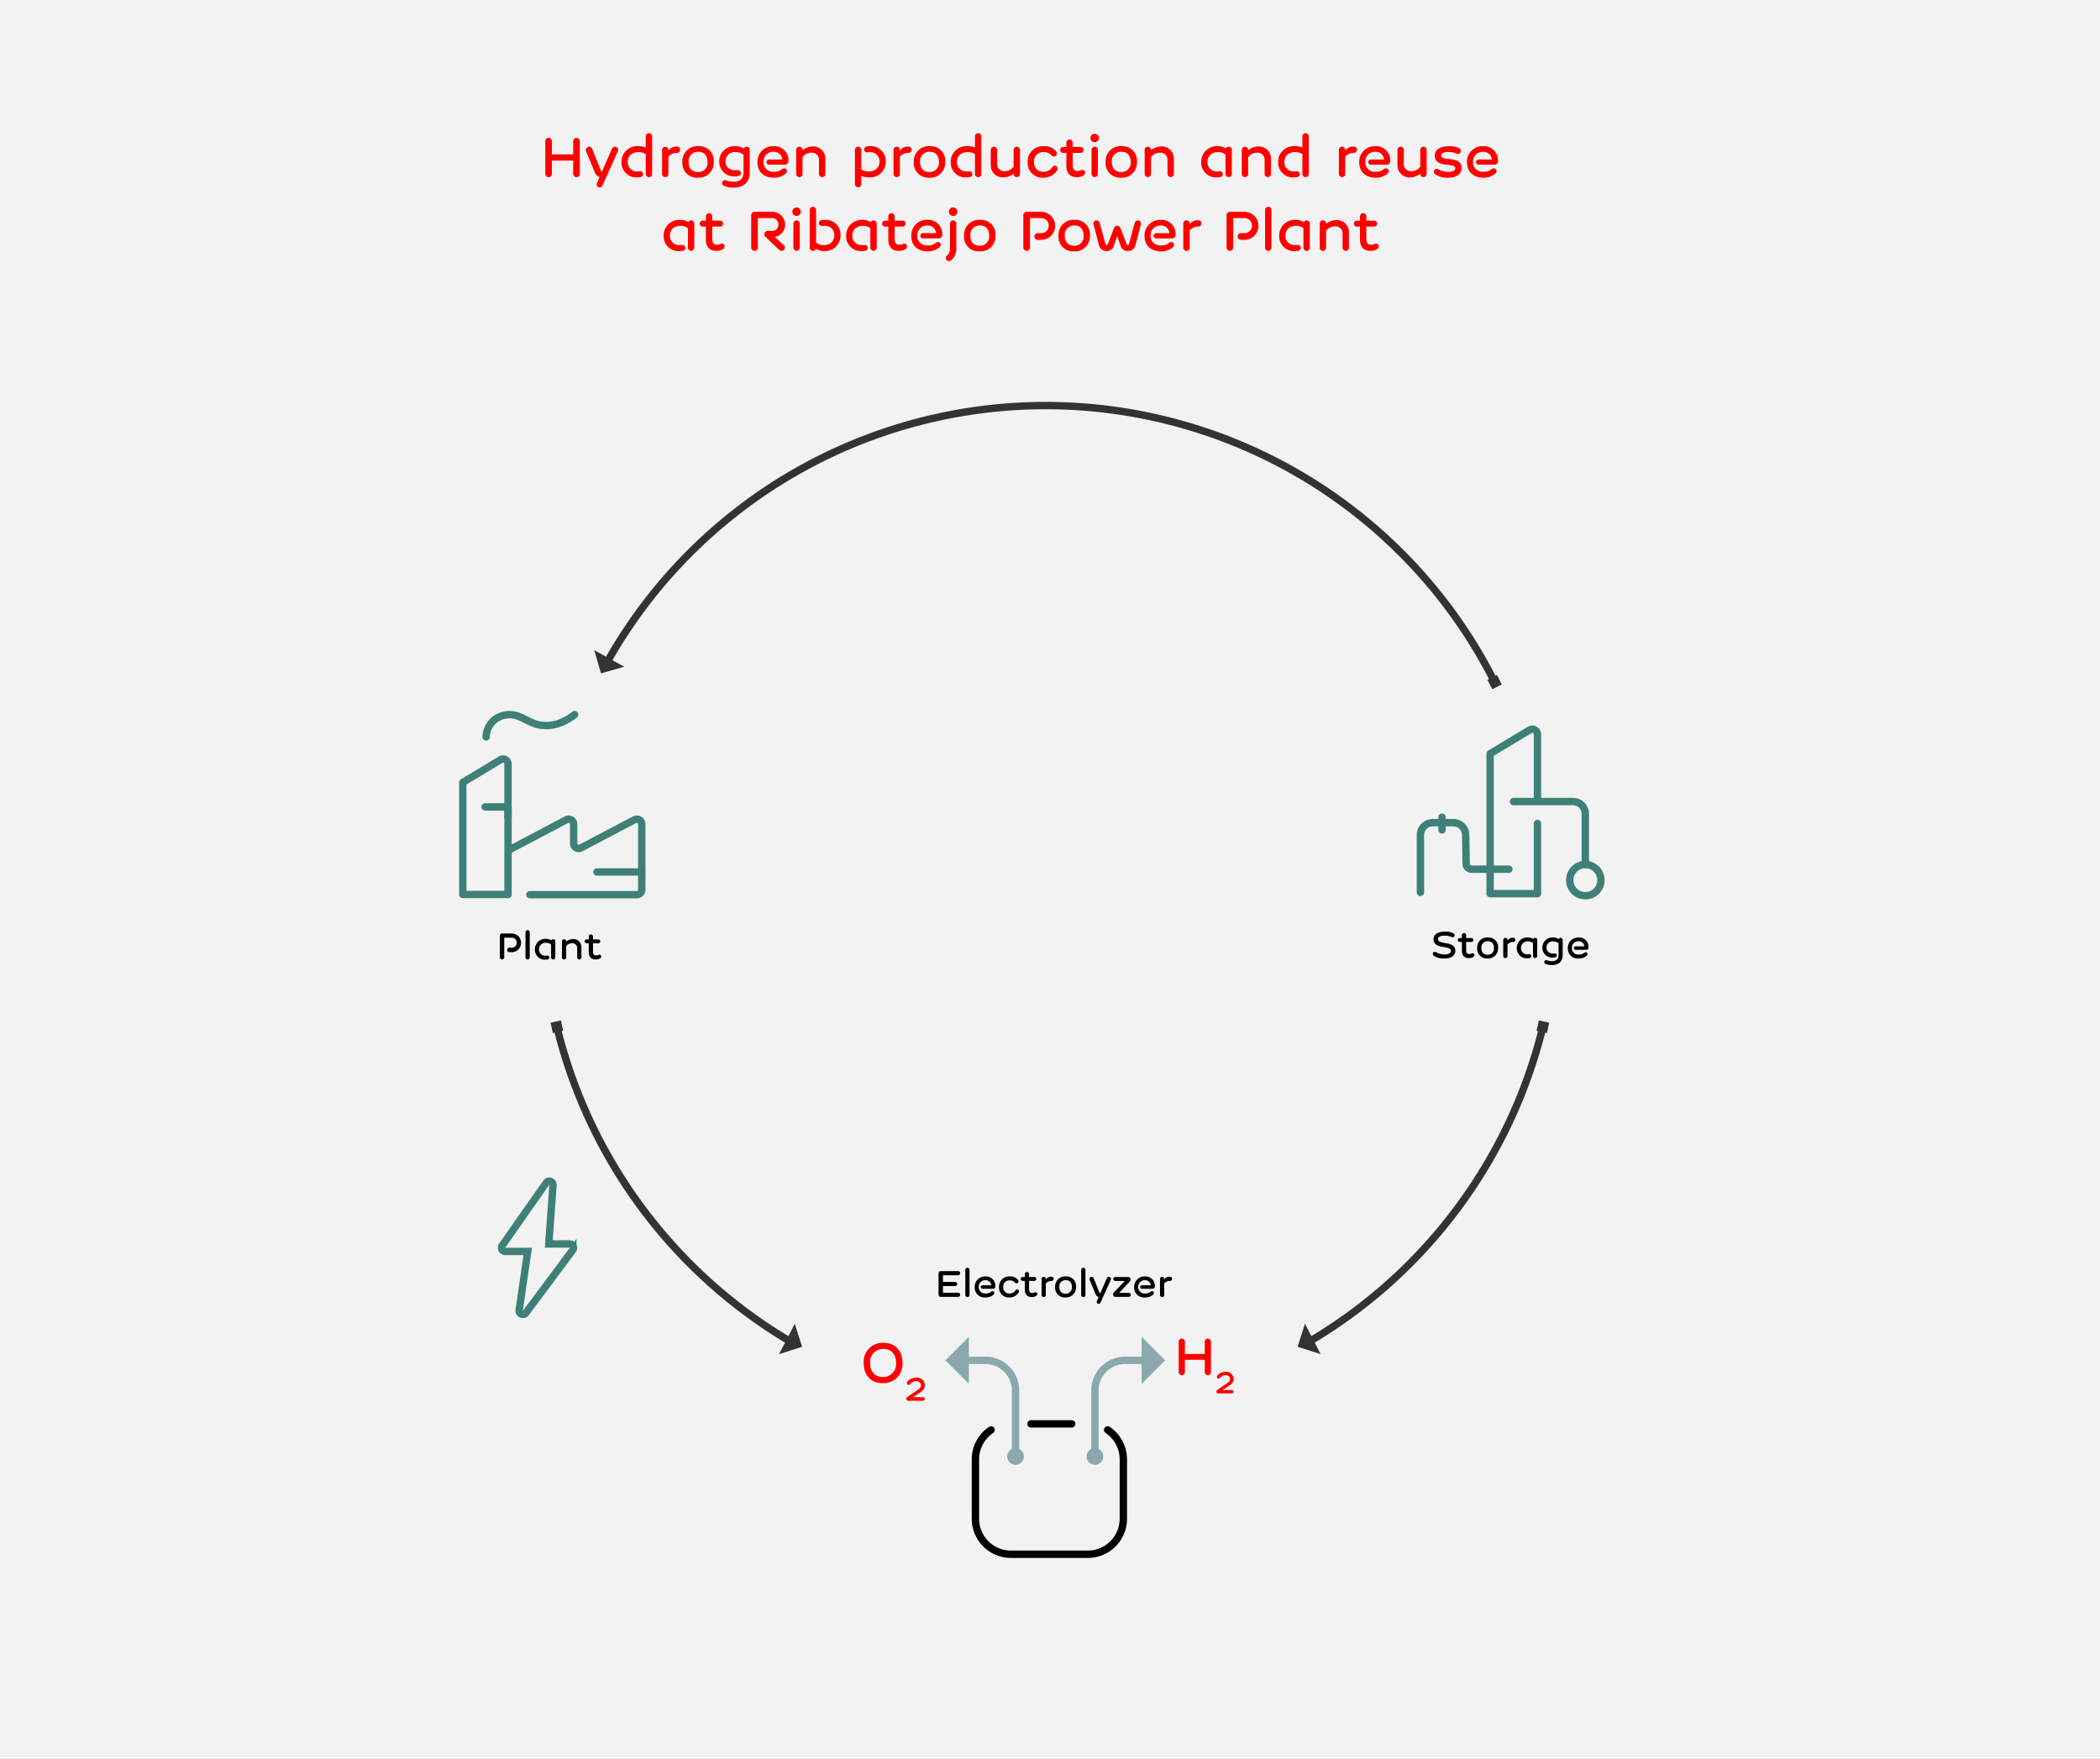 <svg xmlns="http://www.w3.org/2000/svg" xmlns:xlink="http://www.w3.org/1999/xlink" width="570" height="477.375" viewBox="0 0 570 477.375">
  <rect x="0" y="0" width="570" height="477.375" fill="#808080" stroke="none"/>
  <defs>
    <clipPath id="clip-Infografia_Hidrogenio_EDP2_Ribatejo_EN_1">
      <rect width="570" height="477.375"/>
    </clipPath>
  </defs>
  <g id="Infografia_Hidrogenio_EDP2_Ribatejo_EN_1" data-name="Infografia_Hidrogenio_EDP2_Ribatejo_EN – 1" clip-path="url(#clip-Infografia_Hidrogenio_EDP2_Ribatejo_EN_1)">
    <rect width="570" height="477.375" fill="#fff"/>
    <path id="Caminho_268" data-name="Caminho 268" d="M0,0H570V477H0Z" fill="#f2f2f2"/>
    <path id="Caminho_267" data-name="Caminho 267" d="M-119.618-9.675a.9.9,0,0,0-.9-.9.9.9,0,0,0-.9.9V-6.09h-5.775V-9.675a.9.9,0,0,0-.9-.9.9.9,0,0,0-.9.9v8.85a.9.9,0,0,0,.9.9.9.9,0,0,0,.9-.9V-4.41h5.775V-.825a.9.9,0,0,0,.9.9.9.9,0,0,0,.9-.9Zm4.65,11.37a.816.816,0,1,0,1.485.675l4.2-9.33a.859.859,0,0,0-.81-1.2.87.87,0,0,0-.8.525l-2.715,6.21a.278.278,0,0,1-.255-.195l-2.43-6.03a.845.845,0,0,0-.81-.525.9.9,0,0,0-.795,1.29l2.415,5.82a1.929,1.929,0,0,0,1.23,1.11Zm11.115-3.18a2.471,2.471,0,0,1-2.76-2.61c0-1.545,1.125-2.61,2.94-2.61a3.376,3.376,0,0,1,1.95.525v5.4a.88.88,0,0,0,.87.87A.878.878,0,0,0-100-.78V-11a.864.864,0,0,0-.855-.855.868.868,0,0,0-.87.855v3.03a5.619,5.619,0,0,0-2.13-.36,4.238,4.238,0,0,0-4.455,4.365,4.018,4.018,0,0,0,4.26,4.11,4.542,4.542,0,0,0,.96-.09.794.794,0,0,0-.18-1.575C-103.493-1.5-103.658-1.485-103.853-1.485Zm10.53-5.01a.881.881,0,0,0,.945-.87c0-.465-.33-.855-1-.855a2.6,2.6,0,0,0-2.19,1.11v-.195a.868.868,0,0,0-.855-.87.871.871,0,0,0-.87.87V-.8a.871.871,0,0,0,.87.87.868.868,0,0,0,.855-.87V-5.46A2.9,2.9,0,0,1-93.323-6.5Zm5.91-1.83A4.063,4.063,0,0,0-91.778-4.05,3.928,3.928,0,0,0-87.668.225a4.064,4.064,0,0,0,4.4-4.275A3.92,3.92,0,0,0-87.413-8.325Zm-.18,7.02c-1.56,0-2.49-.96-2.49-2.745A2.5,2.5,0,0,1-87.413-6.8c1.485,0,2.445.975,2.445,2.745A2.483,2.483,0,0,1-87.593-1.305Zm10.275-.48c-1.725,0-2.76-.9-2.76-2.46a2.453,2.453,0,0,1,2.76-2.46,3.085,3.085,0,0,1,2.13.72V-1.23c0,1.845-1.1,2.55-2.73,2.55A6.239,6.239,0,0,1-79.883.975a.784.784,0,1,0-.615,1.44,5.8,5.8,0,0,0,2.52.51c2.9,0,4.47-1.56,4.47-3.975V-7.335a.829.829,0,0,0-.84-.84.828.828,0,0,0-.78.51,3.933,3.933,0,0,0-2.265-.66,4.1,4.1,0,0,0-4.38,4.215,3.943,3.943,0,0,0,4.26,3.96,4.542,4.542,0,0,0,.96-.09.794.794,0,0,0-.18-1.575C-76.958-1.8-77.123-1.785-77.318-1.785ZM-63.953-3.3a.946.946,0,0,0,.96-1.02,3.812,3.812,0,0,0-4.08-4,4.209,4.209,0,0,0-4.335,4.35c0,2.775,1.92,4.2,4.455,4.2A4.722,4.722,0,0,0-63.683-.93c.78-.84-.225-1.875-1.125-1.11a2.946,2.946,0,0,1-2.085.645,2.553,2.553,0,0,1-2.865-2.67A2.611,2.611,0,0,1-67.043-6.8,2.263,2.263,0,0,1-64.658-4.71h-3.585a.7.7,0,0,0-.705.7.7.7,0,0,0,.705.7ZM-60.893-.8a.871.871,0,0,0,.87.87.868.868,0,0,0,.855-.87V-5.34a2.98,2.98,0,0,1,2.34-1.215A1.937,1.937,0,0,1-54.7-4.44V-.8a.871.871,0,0,0,.87.87.868.868,0,0,0,.855-.87v-4.11A3.279,3.279,0,0,0-56.438-8.25a4.466,4.466,0,0,0-2.73,1.035v-.09a.868.868,0,0,0-.855-.87.871.871,0,0,0-.87.87Zm19.86-5.895a2.471,2.471,0,0,1,2.76,2.61c0,1.545-1.125,2.61-2.94,2.61a3.55,3.55,0,0,1-2.01-.51V-7.32a.864.864,0,0,0-.855-.855.868.868,0,0,0-.87.855v9.3a.88.88,0,0,0,.87.87.878.878,0,0,0,.855-.87V-.24a5.329,5.329,0,0,0,2.19.39,4.238,4.238,0,0,0,4.455-4.365,4.018,4.018,0,0,0-4.26-4.11,4.542,4.542,0,0,0-.96.09.794.794,0,0,0,.18,1.575C-41.393-6.675-41.228-6.69-41.033-6.69ZM-30.5-6.5a.881.881,0,0,0,.945-.87c0-.465-.33-.855-1.005-.855a2.6,2.6,0,0,0-2.19,1.11v-.195a.868.868,0,0,0-.855-.87.871.871,0,0,0-.87.87V-.8a.871.871,0,0,0,.87.87.868.868,0,0,0,.855-.87V-5.46A2.9,2.9,0,0,1-30.5-6.5Zm5.91-1.83A4.063,4.063,0,0,0-28.958-4.05,3.928,3.928,0,0,0-24.848.225a4.064,4.064,0,0,0,4.4-4.275A3.92,3.92,0,0,0-24.593-8.325Zm-.18,7.02c-1.56,0-2.49-.96-2.49-2.745A2.5,2.5,0,0,1-24.593-6.8c1.485,0,2.445.975,2.445,2.745A2.483,2.483,0,0,1-24.773-1.305Zm10.275-.18a2.471,2.471,0,0,1-2.76-2.61c0-1.545,1.125-2.61,2.94-2.61a3.376,3.376,0,0,1,1.95.525v5.4a.88.88,0,0,0,.87.87.878.878,0,0,0,.855-.87V-11a.864.864,0,0,0-.855-.855.868.868,0,0,0-.87.855v3.03a5.619,5.619,0,0,0-2.13-.36A4.238,4.238,0,0,0-18.953-3.96,4.018,4.018,0,0,0-14.693.15a4.542,4.542,0,0,0,.96-.09.794.794,0,0,0-.18-1.575C-14.138-1.5-14.3-1.485-14.5-1.485Zm14.34-5.82a.871.871,0,0,0-.87-.87.868.868,0,0,0-.855.87v4.56A3.058,3.058,0,0,1-4.223-1.53a1.937,1.937,0,0,1-2.13-2.115v-3.66a.871.871,0,0,0-.87-.87.868.868,0,0,0-.855.87V-3.18A3.267,3.267,0,0,0-4.613.15,4.512,4.512,0,0,0-1.883-.855V-.8a.868.868,0,0,0,.855.87A.871.871,0,0,0-.158-.8Zm2.1,3.27A3.973,3.973,0,0,0,6.187.225,4.236,4.236,0,0,0,9.937-1.8a.781.781,0,1,0-1.35-.78A2.674,2.674,0,0,1,6.262-1.395a2.4,2.4,0,0,1-2.6-2.64,2.449,2.449,0,0,1,2.685-2.67,2.578,2.578,0,0,1,2,.81c.78.9,1.995.045,1.35-1.005a4.06,4.06,0,0,0-3.33-1.425A4.136,4.136,0,0,0,1.942-4.035ZM16.252-6.51a.81.81,0,0,0,.87-.8.819.819,0,0,0-.87-.8H14.167V-9.255a.871.871,0,0,0-.87-.87.868.868,0,0,0-.855.87V-8.1h-.81a.819.819,0,0,0-.87.8.81.81,0,0,0,.87.8h.81v3.5c0,2.07,1.08,3.09,2.79,3.09A3.268,3.268,0,0,0,17.077-.39c.885-.54.36-1.89-.72-1.4a1.871,1.871,0,0,1-.915.195c-.8,0-1.275-.36-1.275-1.635V-6.51ZM19.267-.8a.868.868,0,0,0,.855.87.871.871,0,0,0,.87-.87v-6.51a.871.871,0,0,0-.87-.87.868.868,0,0,0-.855.87Zm-.285-9.75a1.143,1.143,0,0,0,1.14,1.155,1.146,1.146,0,0,0,1.155-1.155,1.143,1.143,0,0,0-1.155-1.14A1.139,1.139,0,0,0,18.982-10.545Zm8.475,2.22A4.063,4.063,0,0,0,23.092-4.05,3.928,3.928,0,0,0,27.2.225,4.064,4.064,0,0,0,31.6-4.05,3.92,3.92,0,0,0,27.457-8.325Zm-.18,7.02c-1.56,0-2.49-.96-2.49-2.745A2.5,2.5,0,0,1,27.457-6.8c1.485,0,2.445.975,2.445,2.745A2.483,2.483,0,0,1,27.277-1.305ZM33.7-.8a.871.871,0,0,0,.87.87.868.868,0,0,0,.855-.87V-5.34a2.98,2.98,0,0,1,2.34-1.215,1.937,1.937,0,0,1,2.13,2.115V-.8a.871.871,0,0,0,.87.87.868.868,0,0,0,.855-.87v-4.11A3.279,3.279,0,0,0,38.152-8.25a4.466,4.466,0,0,0-2.73,1.035v-.09a.868.868,0,0,0-.855-.87.871.871,0,0,0-.87.87Zm19.8-.69a2.471,2.471,0,0,1-2.76-2.61c0-1.545,1.125-2.61,2.94-2.61a2.924,2.924,0,0,1,1.95.66V-.8a.88.88,0,0,0,.87.87.878.878,0,0,0,.855-.87V-7.32a.864.864,0,0,0-.855-.855.89.89,0,0,0-.78.465,3.841,3.841,0,0,0-2.22-.615A4.238,4.238,0,0,0,49.042-3.96,4.018,4.018,0,0,0,53.3.15a4.542,4.542,0,0,0,.96-.09.794.794,0,0,0-.18-1.575C53.857-1.5,53.692-1.485,53.5-1.485Zm6.555.69a.871.871,0,0,0,.87.87.868.868,0,0,0,.855-.87V-5.34a2.98,2.98,0,0,1,2.34-1.215,1.937,1.937,0,0,1,2.13,2.115V-.8a.871.871,0,0,0,.87.87.868.868,0,0,0,.855-.87v-4.11A3.279,3.279,0,0,0,64.507-8.25a4.466,4.466,0,0,0-2.73,1.035v-.09a.868.868,0,0,0-.855-.87.871.871,0,0,0-.87.87Zm14.325-.69a2.471,2.471,0,0,1-2.76-2.61c0-1.545,1.125-2.61,2.94-2.61a3.376,3.376,0,0,1,1.95.525v5.4a.88.88,0,0,0,.87.87.878.878,0,0,0,.855-.87V-11a.864.864,0,0,0-.855-.855.868.868,0,0,0-.87.855v3.03a5.619,5.619,0,0,0-2.13-.36A4.238,4.238,0,0,0,69.923-3.96,4.018,4.018,0,0,0,74.183.15a4.542,4.542,0,0,0,.96-.09.794.794,0,0,0-.18-1.575C74.738-1.5,74.573-1.485,74.378-1.485ZM90.383-6.5a.881.881,0,0,0,.945-.87c0-.465-.33-.855-1-.855a2.6,2.6,0,0,0-2.19,1.11v-.195a.868.868,0,0,0-.855-.87.871.871,0,0,0-.87.87V-.8a.871.871,0,0,0,.87.87.868.868,0,0,0,.855-.87V-5.46A2.9,2.9,0,0,1,90.383-6.5Zm9,3.2a.946.946,0,0,0,.96-1.02,3.812,3.812,0,0,0-4.08-4,4.209,4.209,0,0,0-4.335,4.35c0,2.775,1.92,4.2,4.455,4.2A4.722,4.722,0,0,0,99.653-.93c.78-.84-.225-1.875-1.125-1.11a2.946,2.946,0,0,1-2.085.645,2.553,2.553,0,0,1-2.865-2.67A2.611,2.611,0,0,1,96.293-6.8,2.263,2.263,0,0,1,98.678-4.71H95.093a.7.7,0,0,0-.705.7.7.7,0,0,0,.705.7Zm10.845-4.005a.871.871,0,0,0-.87-.87.868.868,0,0,0-.855.87v4.56a3.058,3.058,0,0,1-2.34,1.215,1.937,1.937,0,0,1-2.13-2.115v-3.66a.871.871,0,0,0-.87-.87.868.868,0,0,0-.855.87V-3.18A3.267,3.267,0,0,0,105.772.15,4.512,4.512,0,0,0,108.5-.855V-.8a.868.868,0,0,0,.855.87.871.871,0,0,0,.87-.87Zm2.34,6.6a5.65,5.65,0,0,0,3.555.93c2.22,0,3.615-1.065,3.615-2.58,0-3.57-5.565-1.68-5.565-3.435,0-.5.555-.96,2.025-.96a5.328,5.328,0,0,1,2.085.39.805.805,0,1,0,.795-1.395,5.708,5.708,0,0,0-2.655-.57c-2.955,0-3.975,1.245-3.975,2.55,0,3.555,5.565,1.755,5.565,3.435,0,.54-.6.99-1.965.99a5.07,5.07,0,0,1-2.46-.615C112.552-2.61,111.667-1.44,112.567-.705Zm16.065-2.6a.946.946,0,0,0,.96-1.02,3.812,3.812,0,0,0-4.08-4,4.209,4.209,0,0,0-4.335,4.35c0,2.775,1.92,4.2,4.455,4.2A4.722,4.722,0,0,0,128.9-.93c.78-.84-.225-1.875-1.125-1.11a2.946,2.946,0,0,1-2.085.645,2.553,2.553,0,0,1-2.865-2.67,2.611,2.611,0,0,1,2.715-2.73,2.263,2.263,0,0,1,2.385,2.085h-3.585a.7.7,0,0,0-.705.7.7.7,0,0,0,.705.7ZM-92.408,18.515a2.471,2.471,0,0,1-2.76-2.61c0-1.545,1.125-2.61,2.94-2.61a2.924,2.924,0,0,1,1.95.66V19.2a.88.88,0,0,0,.87.87.878.878,0,0,0,.855-.87V12.68a.864.864,0,0,0-.855-.855.89.89,0,0,0-.78.465,3.841,3.841,0,0,0-2.22-.615,4.238,4.238,0,0,0-4.455,4.365,4.018,4.018,0,0,0,4.26,4.11,4.541,4.541,0,0,0,.96-.09.794.794,0,0,0-.18-1.575C-92.048,18.5-92.213,18.515-92.408,18.515Zm10.815-5.025a.81.81,0,0,0,.87-.8.819.819,0,0,0-.87-.8h-2.085V10.745a.871.871,0,0,0-.87-.87.868.868,0,0,0-.855.87V11.9h-.81a.819.819,0,0,0-.87.8.81.81,0,0,0,.87.8h.81v3.5c0,2.07,1.08,3.09,2.79,3.09a3.268,3.268,0,0,0,1.845-.465c.885-.54.36-1.89-.72-1.4a1.87,1.87,0,0,1-.915.195c-.8,0-1.275-.36-1.275-1.635V13.49Zm17.7-.48A3.5,3.5,0,0,0-67.4,9.5h-4.785a.919.919,0,0,0-.915.915v8.76a.893.893,0,0,0,.9.9.893.893,0,0,0,.9-.9v-7.98h3.9a1.7,1.7,0,0,1,1.68,1.755,1.688,1.688,0,0,1-1.68,1.725h-1.215a.919.919,0,0,0-.915.915.93.93,0,0,0,.24.615l3.72,3.555a1.021,1.021,0,0,0,.69.315.877.877,0,0,0,.645-1.515L-66.743,16.3A3.356,3.356,0,0,0-63.892,13.01Zm2.25,6.195a.868.868,0,0,0,.855.87.871.871,0,0,0,.87-.87v-6.51a.871.871,0,0,0-.87-.87.868.868,0,0,0-.855.87Zm-.285-9.75a1.143,1.143,0,0,0,1.14,1.155,1.146,1.146,0,0,0,1.155-1.155,1.143,1.143,0,0,0-1.155-1.14A1.139,1.139,0,0,0-61.928,9.455ZM-53.3,13.31a2.471,2.471,0,0,1,2.76,2.61c0,1.545-1.125,2.61-2.94,2.61a2.867,2.867,0,0,1-2.01-.7V9a.864.864,0,0,0-.855-.855.868.868,0,0,0-.87.855V19.22a.88.88,0,0,0,.87.87.866.866,0,0,0,.795-.555,3.878,3.878,0,0,0,2.25.615,4.238,4.238,0,0,0,4.455-4.365,4.018,4.018,0,0,0-4.26-4.11,4.542,4.542,0,0,0-.96.09.794.794,0,0,0,.18,1.575C-53.663,13.325-53.5,13.31-53.3,13.31Zm10.41,5.2a2.471,2.471,0,0,1-2.76-2.61c0-1.545,1.125-2.61,2.94-2.61a2.924,2.924,0,0,1,1.95.66V19.2a.88.88,0,0,0,.87.87.878.878,0,0,0,.855-.87V12.68a.864.864,0,0,0-.855-.855.89.89,0,0,0-.78.465,3.841,3.841,0,0,0-2.22-.615,4.238,4.238,0,0,0-4.455,4.365,4.018,4.018,0,0,0,4.26,4.11,4.541,4.541,0,0,0,.96-.09.794.794,0,0,0-.18-1.575C-42.533,18.5-42.7,18.515-42.893,18.515Zm10.815-5.025a.81.81,0,0,0,.87-.8.819.819,0,0,0-.87-.8h-2.085V10.745a.871.871,0,0,0-.87-.87.868.868,0,0,0-.855.87V11.9h-.81a.819.819,0,0,0-.87.8.81.81,0,0,0,.87.8h.81v3.5c0,2.07,1.08,3.09,2.79,3.09a3.268,3.268,0,0,0,1.845-.465c.885-.54.36-1.89-.72-1.4a1.871,1.871,0,0,1-.915.195c-.795,0-1.275-.36-1.275-1.635V13.49Zm9.87,3.21a.946.946,0,0,0,.96-1.02,3.812,3.812,0,0,0-4.08-4.005,4.209,4.209,0,0,0-4.335,4.35c0,2.775,1.92,4.2,4.455,4.2a4.722,4.722,0,0,0,3.27-1.155c.78-.84-.225-1.875-1.125-1.11a2.946,2.946,0,0,1-2.085.645,2.553,2.553,0,0,1-2.865-2.67A2.611,2.611,0,0,1-25.3,13.2a2.263,2.263,0,0,1,2.385,2.085H-26.5a.7.7,0,0,0-.7.7.7.7,0,0,0,.7.705Zm2.775-7.245a1.143,1.143,0,0,0,1.14,1.155,1.146,1.146,0,0,0,1.155-1.155,1.143,1.143,0,0,0-1.155-1.14A1.139,1.139,0,0,0-19.433,9.455Zm.285,9.885a2.412,2.412,0,0,1-.78,2.025.812.812,0,0,0,.45,1.485,1.05,1.05,0,0,0,.645-.195,4.109,4.109,0,0,0,1.41-3.315V12.68a.864.864,0,0,0-.855-.855.868.868,0,0,0-.87.855Zm8.19-7.665a4.063,4.063,0,0,0-4.365,4.275,3.928,3.928,0,0,0,4.11,4.275,4.064,4.064,0,0,0,4.4-4.275A3.92,3.92,0,0,0-10.958,11.675Zm-.18,7.02c-1.56,0-2.49-.96-2.49-2.745a2.5,2.5,0,0,1,2.67-2.745c1.485,0,2.445.975,2.445,2.745A2.483,2.483,0,0,1-11.138,18.695Zm11.895.48a.9.9,0,1,0,1.8,0v-7.98H5.6A2.03,2.03,0,0,1,7.657,13.25,2,2,0,0,1,5.6,15.275h-.93a.919.919,0,0,0-.915.915.909.909,0,0,0,.915.915H5.6A3.8,3.8,0,1,0,5.6,9.5H1.657a.906.906,0,0,0-.9.915Zm13.92-7.5a4.063,4.063,0,0,0-4.365,4.275,3.928,3.928,0,0,0,4.11,4.275,4.064,4.064,0,0,0,4.4-4.275A3.92,3.92,0,0,0,14.677,11.675Zm-.18,7.02c-1.56,0-2.49-.96-2.49-2.745a2.5,2.5,0,0,1,2.67-2.745c1.485,0,2.445.975,2.445,2.745A2.483,2.483,0,0,1,14.5,18.695Zm11.745-5.4a.951.951,0,0,0-.885.615l-1.68,4.41a.294.294,0,0,1-.3.21.308.308,0,0,1-.315-.24l-1.59-5.835a.833.833,0,0,0-.825-.615.843.843,0,0,0-.825,1.11l1.5,5.715a2.019,2.019,0,0,0,2.055,1.47,1.925,1.925,0,0,0,1.92-1.35l.945-2.76.945,2.76a1.925,1.925,0,0,0,1.92,1.35,2.019,2.019,0,0,0,2.055-1.47l1.5-5.715a.843.843,0,0,0-.825-1.11.833.833,0,0,0-.825.615l-1.59,5.835a.308.308,0,0,1-.315.24.294.294,0,0,1-.3-.21l-1.68-4.41A.951.951,0,0,0,26.242,13.3ZM41.122,16.7a.946.946,0,0,0,.96-1.02A3.812,3.812,0,0,0,38,11.675a4.209,4.209,0,0,0-4.335,4.35c0,2.775,1.92,4.2,4.455,4.2a4.722,4.722,0,0,0,3.27-1.155c.78-.84-.225-1.875-1.125-1.11a2.946,2.946,0,0,1-2.085.645,2.553,2.553,0,0,1-2.865-2.67,2.611,2.611,0,0,1,2.715-2.73,2.263,2.263,0,0,1,2.385,2.085H36.832a.705.705,0,1,0,0,1.41Zm7.035-3.2a.881.881,0,0,0,.945-.87c0-.465-.33-.855-1.005-.855a2.6,2.6,0,0,0-2.19,1.11v-.195a.863.863,0,1,0-1.725,0V19.2a.863.863,0,1,0,1.725,0V14.54A2.9,2.9,0,0,1,48.157,13.5Zm7.77,5.67a.9.9,0,0,0,1.8,0v-7.98h3.045a2.03,2.03,0,0,1,2.055,2.055,2,2,0,0,1-2.055,2.025h-.93a.919.919,0,0,0-.915.915.909.909,0,0,0,.915.915h.93a3.8,3.8,0,1,0,0-7.605H56.827a.906.906,0,0,0-.9.915ZM68.107,9.02a.863.863,0,1,0-1.725,0V19.2a.863.863,0,1,0,1.725,0Zm6.555,9.495A2.471,2.471,0,0,1,71.9,15.9c0-1.545,1.125-2.61,2.94-2.61a2.924,2.924,0,0,1,1.95.66V19.2a.863.863,0,1,0,1.725,0V12.68a.864.864,0,0,0-.855-.855.89.89,0,0,0-.78.465,3.841,3.841,0,0,0-2.22-.615,4.238,4.238,0,0,0-4.455,4.365,4.018,4.018,0,0,0,4.26,4.11,4.541,4.541,0,0,0,.96-.09.794.794,0,0,0-.18-1.575C75.023,18.5,74.858,18.515,74.663,18.515Zm6.555.69a.863.863,0,1,0,1.725,0V14.66a2.98,2.98,0,0,1,2.34-1.215,1.937,1.937,0,0,1,2.13,2.115V19.2a.863.863,0,1,0,1.725,0v-4.11a3.279,3.279,0,0,0-3.465-3.345,4.466,4.466,0,0,0-2.73,1.035v-.09a.863.863,0,1,0-1.725,0Zm14.73-5.715a.81.81,0,0,0,.87-.8.819.819,0,0,0-.87-.8H93.863V10.745a.863.863,0,1,0-1.725,0V11.9h-.81a.819.819,0,0,0-.87.8.81.81,0,0,0,.87.8h.81v3.5c0,2.07,1.08,3.09,2.79,3.09a3.268,3.268,0,0,0,1.845-.465c.885-.54.36-1.89-.72-1.4a1.87,1.87,0,0,1-.915.195c-.8,0-1.275-.36-1.275-1.635V13.49Z" transform="translate(277 48)" fill="red"/>
    <g id="Grupo_30" data-name="Grupo 30" transform="translate(125.612 193.958)">
      <g id="Grupo_29" data-name="Grupo 29" transform="translate(0 0)">
        <g id="Grupo_28" data-name="Grupo 28">
          <path id="Caminho_47" data-name="Caminho 47" d="M496.435,365.114H484.289V334.7l10.344-6.227a1.347,1.347,0,0,1,1.8.632,1.375,1.375,0,0,1,.134.57v14.395" transform="translate(-484.289 -316.288)" fill="none" stroke="#3e8077" stroke-linecap="round" stroke-linejoin="round" stroke-width="2"/>
          <path id="Caminho_48" data-name="Caminho 48" d="M498.579,369.421V345.656h-6.208" transform="translate(-486.298 -320.594)" fill="none" stroke="#3e8077" stroke-linecap="round" stroke-linejoin="round" stroke-width="2"/>
          <path id="Caminho_49" data-name="Caminho 49" d="M501.351,358.3l15.344-8.087a1.345,1.345,0,0,1,1.8.64,1.359,1.359,0,0,1,.131.534v5.3a1.354,1.354,0,0,0,1.356,1.351,1.338,1.338,0,0,0,.634-.163l14.567-7.665a1.345,1.345,0,0,1,1.8.641,1.361,1.361,0,0,1,.131.54v17.83a1.354,1.354,0,0,1-1.35,1.358H506.748" transform="translate(-488.531 -321.694)" fill="none" stroke="#3e8077" stroke-linecap="round" stroke-linejoin="round" stroke-width="2"/>
          <line id="Linha_50" data-name="Linha 50" x2="12.145" transform="translate(36.436 42.715)" fill="none" stroke="#3e8077" stroke-linecap="round" stroke-linejoin="round" stroke-width="2"/>
          <path id="Caminho_50" data-name="Caminho 50" d="M492.73,318.353a6.122,6.122,0,0,1,2.753-4.984,6.711,6.711,0,0,1,5.823-.679c2.16.775,3.826,2.119,6.161,2.472,3.63.536,6.741-.9,9.284-2.859" transform="translate(-486.387 -312.303)" fill="none" stroke="#3e8077" stroke-linecap="round" stroke-linejoin="round" stroke-width="2"/>
        </g>
      </g>
    </g>
    <g id="Grupo_61" data-name="Grupo 61" transform="translate(233.542 341.002)">
      <line id="Linha_54" data-name="Linha 54" x2="11.043" transform="translate(46.301 45.468)" fill="none" stroke="#000" stroke-linecap="round" stroke-linejoin="round" stroke-width="2"/>
      <path id="Caminho_72" data-name="Caminho 72" d="M328.542,140.757a9.631,9.631,0,0,1,4.25,7.994v16.106a9.64,9.64,0,0,1-9.641,9.641H302.283a9.64,9.64,0,0,1-9.641-9.641V148.751a9.631,9.631,0,0,1,4.25-7.994" transform="translate(-261.425 -93.643)" fill="none" stroke="#000" stroke-linecap="round" stroke-linejoin="round" stroke-width="2"/>
      <g id="Grupo_59" data-name="Grupo 59" transform="translate(23.051 21.838)">
        <path id="Caminho_52" data-name="Caminho 52" d="M289.134,115.623h5.358a8.166,8.166,0,0,1,8.166,8.166v18.041" transform="translate(-283.603 -109.232)" fill="none" stroke="#8ca8af" stroke-linejoin="round" stroke-width="2"/>
        <g id="Grupo_31" data-name="Grupo 31" transform="translate(0 0)">
          <path id="Caminho_53" data-name="Caminho 53" d="M288.161,107.118V119.9l-6.388-6.39Z" transform="translate(-281.774 -107.118)" fill="#8ca8af"/>
        </g>
        <g id="Grupo_32" data-name="Grupo 32" transform="translate(16.794 30.225)">
          <path id="Caminho_54" data-name="Caminho 54" d="M304.124,149.6a2.26,2.26,0,1,0,2.26-2.26A2.26,2.26,0,0,0,304.124,149.6Z" transform="translate(-304.124 -147.343)" fill="#8ca8af"/>
        </g>
      </g>
      <g id="Grupo_60" data-name="Grupo 60" transform="translate(61.394 21.838)">
        <path id="Caminho_55" data-name="Caminho 55" d="M349.335,115.623h-5.358a8.166,8.166,0,0,0-8.166,8.166v18.041" transform="translate(-333.551 -109.232)" fill="none" stroke="#8ca8af" stroke-linejoin="round" stroke-width="2"/>
        <g id="Grupo_34" data-name="Grupo 34" transform="translate(14.927 0)">
          <path id="Caminho_56" data-name="Caminho 56" d="M352.669,119.9V107.118l6.388,6.39Z" transform="translate(-352.669 -107.118)" fill="#8ca8af"/>
        </g>
        <g id="Grupo_35" data-name="Grupo 35" transform="translate(0 30.225)">
          <path id="Caminho_57" data-name="Caminho 57" d="M332.8,149.6a2.26,2.26,0,1,0,2.26-2.26A2.26,2.26,0,0,0,332.8,149.6Z" transform="translate(-332.803 -147.343)" fill="#8ca8af"/>
        </g>
      </g>
      <path id="Caminho_269" data-name="Caminho 269" d="M-30.045-1.13V-2.94h3.29a.568.568,0,0,0,.57-.56.568.568,0,0,0-.57-.56h-3.29V-5.87h4.1a.559.559,0,0,0,.56-.56.561.561,0,0,0-.56-.57h-4.7a.6.6,0,0,0-.6.61V-.61a.6.6,0,0,0,.6.61h4.7a.561.561,0,0,0,.56-.57.559.559,0,0,0-.56-.56Zm7.21-6.19a.578.578,0,0,0-.57-.58.58.58,0,0,0-.58.58V-.53a.58.58,0,0,0,.58.58.578.578,0,0,0,.57-.58Zm6.37,5.12a.631.631,0,0,0,.64-.68,2.541,2.541,0,0,0-2.72-2.67,2.806,2.806,0,0,0-2.89,2.9,2.686,2.686,0,0,0,2.97,2.8,3.148,3.148,0,0,0,2.18-.77c.52-.56-.15-1.25-.75-.74a1.964,1.964,0,0,1-1.39.43,1.7,1.7,0,0,1-1.91-1.78,1.74,1.74,0,0,1,1.81-1.82,1.509,1.509,0,0,1,1.59,1.39h-2.39a.469.469,0,0,0-.47.47.469.469,0,0,0,.47.47Zm1.64-.49A2.649,2.649,0,0,0-12,.15,2.824,2.824,0,0,0-9.5-1.2a.521.521,0,1,0-.9-.52,1.782,1.782,0,0,1-1.55.79,1.6,1.6,0,0,1-1.73-1.76,1.633,1.633,0,0,1,1.79-1.78,1.719,1.719,0,0,1,1.33.54c.52.6,1.33.03.9-.67a2.707,2.707,0,0,0-2.22-.95A2.757,2.757,0,0,0-14.825-2.69Zm9.54-1.65a.54.54,0,0,0,.58-.53.546.546,0,0,0-.58-.53h-1.39v-.77a.58.58,0,0,0-.58-.58.578.578,0,0,0-.57.58v.77h-.54a.546.546,0,0,0-.58.53.54.54,0,0,0,.58.53h.54v2.33c0,1.38.72,2.06,1.86,2.06a2.179,2.179,0,0,0,1.23-.31c.59-.36.24-1.26-.48-.93a1.247,1.247,0,0,1-.61.13c-.53,0-.85-.24-.85-1.09V-4.34Zm4.66.01A.587.587,0,0,0,0-4.91c0-.31-.22-.57-.67-.57a1.735,1.735,0,0,0-1.46.74v-.13a.578.578,0,0,0-.57-.58.58.58,0,0,0-.58.58V-.53A.58.58,0,0,0-2.7.05a.578.578,0,0,0,.57-.58V-3.64A1.937,1.937,0,0,1-.625-4.33Zm3.94-1.22A2.709,2.709,0,0,0,.4-2.7,2.618,2.618,0,0,0,3.145.15,2.71,2.71,0,0,0,6.075-2.7,2.613,2.613,0,0,0,3.315-5.55ZM3.195-.87c-1.04,0-1.66-.64-1.66-1.83a1.663,1.663,0,0,1,1.78-1.83c.99,0,1.63.65,1.63,1.83A1.656,1.656,0,0,1,3.195-.87Zm5.43-6.45a.578.578,0,0,0-.57-.58.58.58,0,0,0-.58.58V-.53a.58.58,0,0,0,.58.58.578.578,0,0,0,.57-.58Zm3.1,8.45a.544.544,0,0,0,.99.45l2.8-6.22a.573.573,0,0,0-.54-.8.58.58,0,0,0-.53.35L12.635-.95a.186.186,0,0,1-.17-.13L10.845-5.1a.564.564,0,0,0-.54-.35.6.6,0,0,0-.53.86l1.61,3.88a1.286,1.286,0,0,0,.82.74Zm4.61-2.31a.744.744,0,0,0-.2.51.66.66,0,0,0,.74.67h3.48a.528.528,0,0,0,.57-.54.528.528,0,0,0-.57-.54h-2.59l2.95-3.14a.744.744,0,0,0,.2-.51.66.66,0,0,0-.74-.67h-3.43a.528.528,0,0,0-.57.54.528.528,0,0,0,.57.54h2.54ZM26.825-2.2a.631.631,0,0,0,.64-.68,2.541,2.541,0,0,0-2.72-2.67,2.806,2.806,0,0,0-2.89,2.9,2.686,2.686,0,0,0,2.97,2.8,3.148,3.148,0,0,0,2.18-.77c.52-.56-.15-1.25-.75-.74a1.964,1.964,0,0,1-1.39.43,1.7,1.7,0,0,1-1.91-1.78,1.74,1.74,0,0,1,1.81-1.82,1.509,1.509,0,0,1,1.59,1.39h-2.39a.469.469,0,0,0-.47.47.469.469,0,0,0,.47.47Zm4.69-2.13a.587.587,0,0,0,.63-.58c0-.31-.22-.57-.67-.57a1.735,1.735,0,0,0-1.46.74v-.13a.578.578,0,0,0-.57-.58.58.58,0,0,0-.58.58V-.53a.58.58,0,0,0,.58.58.578.578,0,0,0,.57-.58V-3.64A1.937,1.937,0,0,1,31.515-4.33Z" transform="translate(52.453 11)"/>
      <path id="Caminho_294" data-name="Caminho 294" d="M-2.713-9.06c2.085,0,3.39,1.44,3.39,3.81a3.513,3.513,0,0,1-3.69,3.81c-2.04,0-3.36-1.44-3.36-3.81A3.513,3.513,0,0,1-2.713-9.06Zm0-1.665a5.129,5.129,0,0,0-5.4,5.475c0,3.39,2.055,5.475,5.1,5.475A5.13,5.13,0,0,0,2.417-5.25C2.417-8.64.392-10.725-2.713-10.725ZM6.987,2.9c.945-.612,1.5-1.19,1.5-2.126a2.117,2.117,0,0,0-2.389-2.03A2.914,2.914,0,0,0,3.741-.136.5.5,0,1,0,4.511.5a1.926,1.926,0,0,1,1.584-.8c.866,0,1.347.49,1.347,1.1,0,.42-.245.814-.857,1.234L3.767,3.968A.545.545,0,0,0,4.038,5h3.92a.482.482,0,1,0,0-.962H5.228Z" transform="translate(9 34.192)" fill="red"/>
      <path id="Caminho_293" data-name="Caminho 293" d="M1.717-9.03a.842.842,0,0,0-.84-.84.842.842,0,0,0-.84.84v3.346h-5.39V-9.03a.842.842,0,0,0-.84-.84.842.842,0,0,0-.84.84V-.77a.842.842,0,0,0,.84.84.842.842,0,0,0,.84-.84V-4.116H.037V-.77a.842.842,0,0,0,.84.84.842.842,0,0,0,.84-.84ZM6.472,3.04c.882-.572,1.4-1.111,1.4-1.984A1.976,1.976,0,0,0,5.639-.839,2.72,2.72,0,0,0,3.442.206a.468.468,0,1,0,.719.6A1.8,1.8,0,0,1,5.639.059C6.448.059,6.9.517,6.9,1.088c0,.392-.229.759-.8,1.151l-2.63,1.8A.509.509,0,0,0,3.72,5H7.378a.449.449,0,1,0,0-.9H4.831Z" transform="translate(93.431 32.192)" fill="red"/>
    </g>
    <g id="Grupo_62" data-name="Grupo 62" transform="translate(385.542 197.917)">
      <path id="Caminho_44" data-name="Caminho 44" d="M537.161,86.883v-13.7a3.345,3.345,0,0,0-3.389-3.389h-16.1" transform="translate(-492.4 -50.151)" fill="none" stroke="#3e8077" stroke-linecap="round" stroke-linejoin="round" stroke-width="2"/>
      <circle id="Elipse_6" data-name="Elipse 6" cx="4.236" cy="4.236" r="4.236" transform="translate(40.525 36.733)" fill="none" stroke="#3e8077" stroke-linecap="round" stroke-linejoin="round" stroke-width="2"/>
      <path id="Caminho_45" data-name="Caminho 45" d="M521.927,88.291H509.219V50.308l10.8-6.5a1.412,1.412,0,0,1,2.048,1.271V62.874" transform="translate(-490.298 -43.651)" fill="none" stroke="#3e8077" stroke-linecap="round" stroke-linejoin="round" stroke-width="2"/>
      <line id="Linha_48" data-name="Linha 48" y1="19.062" transform="translate(31.77 25.578)" fill="none" stroke="#3e8077" stroke-linecap="round" stroke-linejoin="round" stroke-width="2"/>
      <path id="Caminho_46" data-name="Caminho 46" d="M484.038,96.33V80.8a3.345,3.345,0,0,1,3.389-3.389h5.507a3.346,3.346,0,0,1,3.389,3.389l.141,7.836a1.431,1.431,0,0,0,1.482,1.412h10.1" transform="translate(-484.038 -52.043)" fill="none" stroke="#3e8077" stroke-linecap="round" stroke-linejoin="round" stroke-width="2"/>
      <line id="Linha_49" data-name="Linha 49" y2="3.459" transform="translate(5.86 23.883)" fill="none" stroke="#3e8077" stroke-linecap="round" stroke-linejoin="round" stroke-width="2"/>
    </g>
    <path id="Caminho_266" data-name="Caminho 266" d="M-20.775-.56a4.675,4.675,0,0,0,2.86.71c1.83,0,2.93-.84,2.93-2.07,0-2.87-4.7-1.53-4.7-3.18,0-.5.46-.94,1.83-.94a4.348,4.348,0,0,1,1.8.35.568.568,0,1,0,.57-.98,4.617,4.617,0,0,0-2.17-.48c-2.46,0-3.24,1-3.24,2.05,0,2.96,4.69,1.51,4.69,3.18,0,.55-.49.97-1.78.97a4.593,4.593,0,0,1-2.18-.59C-20.9-1.95-21.5-1.11-20.775-.56Zm10.12-3.78a.54.54,0,0,0,.58-.53.546.546,0,0,0-.58-.53h-1.39v-.77a.58.58,0,0,0-.58-.58.578.578,0,0,0-.57.58v.77h-.54a.546.546,0,0,0-.58.53.54.54,0,0,0,.58.53h.54v2.33c0,1.38.72,2.06,1.86,2.06a2.179,2.179,0,0,0,1.23-.31c.59-.36.24-1.26-.48-.93a1.247,1.247,0,0,1-.61.13c-.53,0-.85-.24-.85-1.09V-4.34Zm4.52-1.21A2.709,2.709,0,0,0-9.045-2.7,2.618,2.618,0,0,0-6.305.15,2.71,2.71,0,0,0-3.375-2.7,2.613,2.613,0,0,0-6.135-5.55Zm-.12,4.68c-1.04,0-1.66-.64-1.66-1.83a1.663,1.663,0,0,1,1.78-1.83c.99,0,1.63.65,1.63,1.83A1.656,1.656,0,0,1-6.255-.87ZM.675-4.33a.587.587,0,0,0,.63-.58c0-.31-.22-.57-.67-.57a1.735,1.735,0,0,0-1.46.74v-.13a.578.578,0,0,0-.57-.58.58.58,0,0,0-.58.58V-.53a.58.58,0,0,0,.58.58.578.578,0,0,0,.57-.58V-3.64A1.937,1.937,0,0,1,.675-4.33Zm4,3.34a1.647,1.647,0,0,1-1.84-1.74A1.746,1.746,0,0,1,4.8-4.47a1.949,1.949,0,0,1,1.3.44v3.5a.587.587,0,0,0,.58.58.585.585,0,0,0,.57-.58V-4.88a.576.576,0,0,0-.57-.57.594.594,0,0,0-.52.31,2.561,2.561,0,0,0-1.48-.41A2.825,2.825,0,0,0,1.7-2.64,2.678,2.678,0,0,0,4.545.1a3.028,3.028,0,0,0,.64-.06.529.529,0,0,0-.12-1.05C4.915-1,4.805-.99,4.675-.99Zm6.94-.2c-1.15,0-1.84-.6-1.84-1.64a1.635,1.635,0,0,1,1.84-1.64,2.056,2.056,0,0,1,1.42.48V-.82c0,1.23-.73,1.7-1.82,1.7A4.159,4.159,0,0,1,9.905.65a.523.523,0,1,0-.41.96,3.867,3.867,0,0,0,1.68.34c1.93,0,2.98-1.04,2.98-2.65V-4.89a.553.553,0,0,0-.56-.56.552.552,0,0,0-.52.34,2.622,2.622,0,0,0-1.51-.44,2.734,2.734,0,0,0-2.92,2.81A2.629,2.629,0,0,0,11.485-.1a3.028,3.028,0,0,0,.64-.06.529.529,0,0,0-.12-1.05C11.855-1.2,11.745-1.19,11.615-1.19Zm8.91-1.01a.631.631,0,0,0,.64-.68,2.541,2.541,0,0,0-2.72-2.67,2.806,2.806,0,0,0-2.89,2.9,2.686,2.686,0,0,0,2.97,2.8A3.148,3.148,0,0,0,20.7-.62c.52-.56-.15-1.25-.75-.74a1.964,1.964,0,0,1-1.39.43,1.7,1.7,0,0,1-1.91-1.78,1.74,1.74,0,0,1,1.81-1.82,1.509,1.509,0,0,1,1.59,1.39h-2.39a.469.469,0,0,0-.47.47.469.469,0,0,0,.47.47Z" transform="translate(410 260)"/>
    <path id="Caminho_265" data-name="Caminho 265" d="M-13.445-.55a.6.6,0,0,0,.6.6.6.6,0,0,0,.6-.6V-5.87h2.03A1.353,1.353,0,0,1-8.845-4.5a1.337,1.337,0,0,1-1.37,1.35h-.62a.612.612,0,0,0-.61.61.606.606,0,0,0,.61.61h.62a2.529,2.529,0,0,0,2.54-2.53A2.531,2.531,0,0,0-10.215-7h-2.63a.6.6,0,0,0-.6.61Zm8.12-6.77A.578.578,0,0,0-5.9-7.9a.58.58,0,0,0-.58.58V-.53A.58.58,0,0,0-5.9.05a.578.578,0,0,0,.57-.58ZM-.955-.99A1.647,1.647,0,0,1-2.8-2.73,1.746,1.746,0,0,1-.835-4.47a1.949,1.949,0,0,1,1.3.44v3.5a.587.587,0,0,0,.58.58.585.585,0,0,0,.57-.58V-4.88a.576.576,0,0,0-.57-.57.594.594,0,0,0-.52.31,2.561,2.561,0,0,0-1.48-.41,2.825,2.825,0,0,0-2.97,2.91A2.678,2.678,0,0,0-1.085.1,3.028,3.028,0,0,0-.445.04a.529.529,0,0,0-.12-1.05C-.715-1-.825-.99-.955-.99Zm4.37.46A.58.58,0,0,0,4,.05a.578.578,0,0,0,.57-.58V-3.56a1.986,1.986,0,0,1,1.56-.81,1.292,1.292,0,0,1,1.42,1.41V-.53a.58.58,0,0,0,.58.58A.578.578,0,0,0,8.7-.53V-3.27A2.186,2.186,0,0,0,6.385-5.5a2.977,2.977,0,0,0-1.82.69v-.06A.578.578,0,0,0,4-5.45a.58.58,0,0,0-.58.58Zm9.82-3.81a.54.54,0,0,0,.58-.53.546.546,0,0,0-.58-.53h-1.39v-.77a.58.58,0,0,0-.58-.58.578.578,0,0,0-.57.58v.77h-.54a.546.546,0,0,0-.58.53.54.54,0,0,0,.58.53h.54v2.33c0,1.38.72,2.06,1.86,2.06a2.179,2.179,0,0,0,1.23-.31c.59-.36.24-1.26-.48-.93a1.247,1.247,0,0,1-.61.13c-.53,0-.85-.24-.85-1.09V-4.34Z" transform="translate(149.112 260.375)"/>
    <path id="Caminho_212" data-name="Caminho 212" d="M-617.736-47.139a1.018,1.018,0,0,0-1.175.375l-11.949,17.043a1.019,1.019,0,0,0-.07,1.055,1.018,1.018,0,0,0,.9.548h6.1L-626.253-12.2a1.018,1.018,0,0,0,.618,1.089,1.02,1.02,0,0,0,.389.077,1.017,1.017,0,0,0,.817-.41l12.737-17.088a1.018,1.018,0,0,0,.093-1.065,1.018,1.018,0,0,0-.91-.562h-5.706l1.152-15.951A1.018,1.018,0,0,0-617.736-47.139Z" transform="translate(767.17 367.794)" fill="none" stroke="#3e8077" stroke-miterlimit="10" stroke-width="2"/>
    <g id="Grupo_71" data-name="Grupo 71" transform="translate(161.297 110.08)">
      <path id="Caminho_217" data-name="Caminho 217" d="M2558.043,358.006a136.508,136.508,0,0,1,240.672,5.944" transform="translate(-2554.285 -288.83)" fill="none" stroke="#333" stroke-linejoin="round" stroke-width="2"/>
      <g id="Grupo_69" data-name="Grupo 69" transform="translate(0 66.393)">
        <path id="Caminho_218" data-name="Caminho 218" d="M2551.159,410.449l8.132,4.482-6.306,1.823Z" transform="translate(-2551.159 -410.449)" fill="#333"/>
      </g>
      <g id="Grupo_70" data-name="Grupo 70" transform="translate(242.442 73.123)">
        <rect id="Retângulo_6" data-name="Retângulo 6" width="2.883" height="2.883" transform="translate(0 1.316) rotate(-27.166)" fill="#333"/>
      </g>
    </g>
    <g id="Grupo_78" data-name="Grupo 78" transform="translate(149.425 276.956)">
      <path id="Caminho_219" data-name="Caminho 219" d="M2593.106,665.214a136.855,136.855,0,0,1-62.7-85.039" transform="translate(-2528.685 -578.449)" fill="none" stroke="#333" stroke-linejoin="round" stroke-width="2"/>
      <g id="Grupo_77" data-name="Grupo 77" transform="translate(0 0)">
        <g id="Grupo_72" data-name="Grupo 72" transform="translate(63.74 81.842) rotate(11)">
          <path id="Caminho_220" data-name="Caminho 220" d="M0,8.912,2.609,0l3.15,5.759Z" fill="#333"/>
        </g>
        <g id="Grupo_73" data-name="Grupo 73" transform="translate(0 0.562) rotate(-11)">
          <rect id="Retângulo_7" data-name="Retângulo 7" width="2.883" height="2.883" transform="matrix(1, -0.021, 0.021, 1, 0, 0.061)" fill="#333"/>
        </g>
      </g>
    </g>
    <g id="Grupo_79" data-name="Grupo 79" transform="translate(351.114 276.956)">
      <path id="Caminho_219-2" data-name="Caminho 219" d="M2530.41,665.214a136.853,136.853,0,0,0,62.7-85.039" transform="translate(-2525.439 -578.449)" fill="none" stroke="#333" stroke-linejoin="round" stroke-width="2"/>
      <g id="Grupo_77-2" data-name="Grupo 77" transform="translate(0 0)">
        <g id="Grupo_72-2" data-name="Grupo 72" transform="translate(7.353 90.589) rotate(169)">
          <path id="Caminho_220-2" data-name="Caminho 220" d="M0,0,2.609,8.912l3.15-5.759Z" fill="#333"/>
        </g>
        <g id="Grupo_73-2" data-name="Grupo 73" transform="translate(68.831 3.451) rotate(-169)">
          <rect id="Retângulo_7-2" data-name="Retângulo 7" width="2.883" height="2.883" transform="translate(0.061 0) rotate(1.211)" fill="#333"/>
        </g>
      </g>
    </g>
  </g>
</svg>
